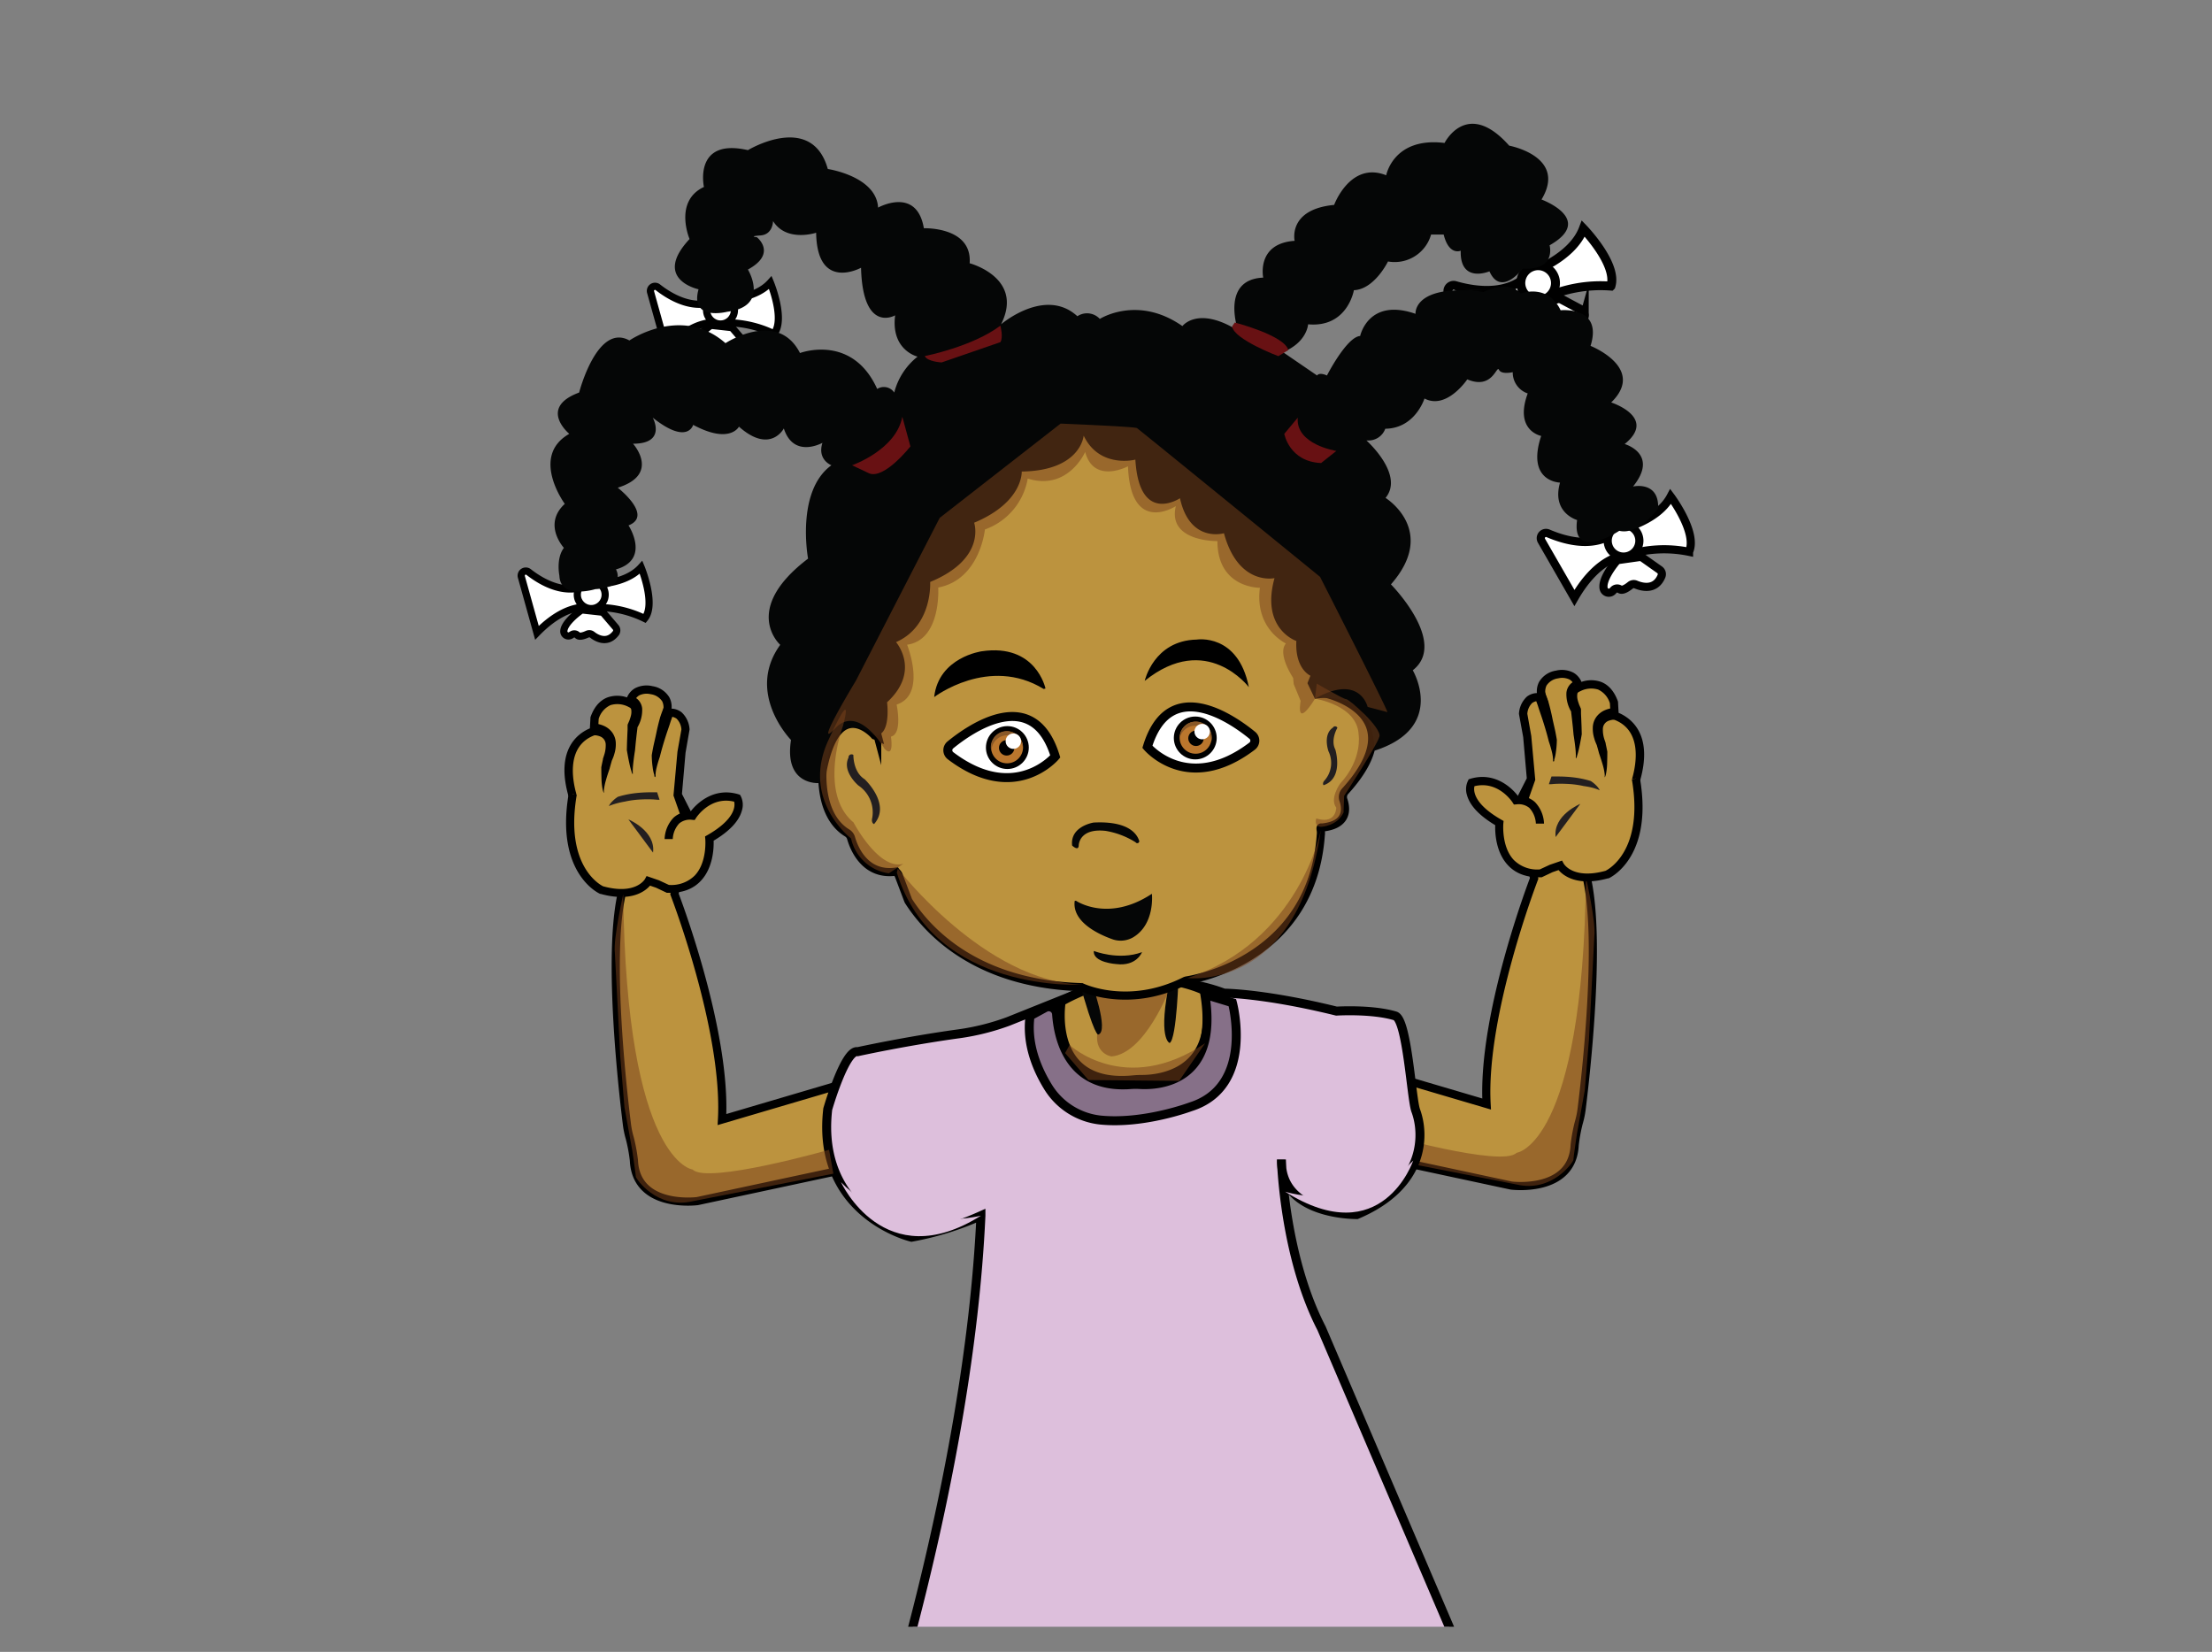 <svg xmlns="http://www.w3.org/2000/svg" xmlns:xlink="http://www.w3.org/1999/xlink" viewBox="0 0 616 460"><rect x="0" y="0" width="616" height="460" fill="#808080" stroke="none"/><defs><style>.cls-1{fill:none;}.cls-2{isolation:isolate;}.cls-3{clip-path:url(#clip-path);}.cls-4,.cls-5,.cls-9{fill:#bc933e;}.cls-10,.cls-13,.cls-14,.cls-15,.cls-17,.cls-5,.cls-8,.cls-9{stroke:#000;stroke-miterlimit:10;}.cls-15,.cls-5{stroke-width:2.27px;}.cls-6{fill:#231f20;}.cls-11,.cls-7{fill:#79431c;opacity:0.52;}.cls-21,.cls-7{mix-blend-mode:multiply;}.cls-21,.cls-8{fill:#ddbfdc;}.cls-10,.cls-17,.cls-8,.cls-9{stroke-width:2.5px;}.cls-10{fill:#867088;}.cls-12{fill:#050606;}.cls-13,.cls-14,.cls-15,.cls-17,.cls-20{fill:#fff;}.cls-13{stroke-width:2px;}.cls-14{stroke-width:2.49px;}.cls-16{fill:#681113;}.cls-18{fill:#ba762d;}.cls-19{fill:#895827;}</style><clipPath id="clip-path"><rect class="cls-1" x="7" y="6" width="598" height="447"/></clipPath></defs><title>Erika-Scaled_3</title><g class="cls-2"><g id="Layer_1" data-name="Layer 1"><g class="cls-3"><polyline class="cls-4" points="161.1 217.41 160.06 226.57 190.09 237.63 193.46 228.31 184.37 220.5"/><path class="cls-5" d="M232.86,326.18l-1-23.5-30.8,9.08c1.36-25-13.23-62.8-13.23-62.8l0.87-4.32c-1.18-11.38-12.19-3.49-12.19-3.49-9,9.5-3.51,59.11-1.95,71.74a24.2,24.2,0,0,0,.83,4.08,45.08,45.08,0,0,1,1.14,6.18c0.62,13.54,17.66,11.32,17.66,11.32h0Z"/><path class="cls-4" d="M191.56,226.85l-2.84-5.56,1.07-11.8,1.12-6.31s-0.21-5.54-5.28-4.64c0,0,1.9-5-4.15-6.37,0,0-5-1.37-6.15,3.52,0,0-6.87-3.6-9.74,4.22l-0.2,3.63c1.27-.09-10.64,1.65-5.95,18"/><path d="M158.35,221.84l2.19-.63c-1.15-4-2.94-13.59,5.16-16.51a1.16,1.16,0,0,0,.9-1.38l-0.05,0,0.17-3.13a6.13,6.13,0,0,1,3.28-3.83,6.6,6.6,0,0,1,4.81.38l1.29,0.67,0.34-1.41a3.46,3.46,0,0,1,1.53-2.34,4.77,4.77,0,0,1,3.22-.35,4.57,4.57,0,0,1,3.23,2,3.92,3.92,0,0,1,.16,2.89L183.89,200l1.94-.34a3.08,3.08,0,0,1,2.59.47,4.65,4.65,0,0,1,1.34,3l-1.1,6.18-1.11,12.22,2,5.7,3.42-.14-3.06-6,1-11.47,1.12-6.46a7,7,0,0,0-2.19-4.78,4.79,4.79,0,0,0-2.82-1.05,5.65,5.65,0,0,0-.61-3.12,6.63,6.63,0,0,0-4.69-3.13,7,7,0,0,0-4.93.6,5.29,5.29,0,0,0-2.18,2.53,8.27,8.27,0,0,0-5.44,0c-2.1.81-3.67,2.6-4.67,5.33l-0.06.16-0.17,3.12C160.8,204.29,154.61,208.84,158.35,221.84Z"/><path class="cls-6" d="M174,223.22s0.53-.13,1.37-0.27a27.14,27.14,0,0,1,3.24-.33,33.9,33.9,0,0,1,3.41,0l1.12,0.09,0.31,0h0.22L183,220.63l-0.41,0c-0.34,0-.82,0-1.39,0a37.52,37.52,0,0,0-4,.21,28,28,0,0,0-3.64.63c-0.93.23-1.5,0.42-1.5,0.42a8.82,8.82,0,0,0-1.51,1.23,5.44,5.44,0,0,0-1,1.34,16.32,16.32,0,0,1,2.11-.72A21.3,21.3,0,0,1,174,223.22Z"/><path d="M169.75,214.1s0.21-.83.57-2.06c0-.14.21-0.53,0.35-0.9a8.17,8.17,0,0,0,.41-1.19,8.83,8.83,0,0,0,.41-2.87,5.3,5.3,0,0,0-1-3.11,5.8,5.8,0,0,0-2.29-1.83,7.53,7.53,0,0,0-2.69-.65l0,3.25a4.71,4.71,0,0,1,1.5.29,2.45,2.45,0,0,1,1.67,2.29,8.55,8.55,0,0,1-.47,3.05l-0.15.47-0.1.31a1.62,1.62,0,0,0-.06.22l0,0.13c-0.29,1.3-.45,2.16-0.45,2.16s0,1.84.07,3.68a16.79,16.79,0,0,0,.31,2.53,3.76,3.76,0,0,0,.26.81c0.11,0.18.1,0,.1,0h0a3.48,3.48,0,0,1,0-.8,15.8,15.8,0,0,1,.48-2.37C169.15,215.77,169.75,214.1,169.75,214.1Z"/><path d="M176.84,208.95l0.2-2.14,0.24-2.19,0.15-1.23,0.08-.63,0-.15v0a0.13,0.13,0,0,1,0-.06,9.46,9.46,0,0,0,1.32-5.3,4.07,4.07,0,0,0-1-2.25,3.27,3.27,0,0,0-.62-0.55,2.64,2.64,0,0,0-.3-0.18l-1.39,2.94h0l0.14-.23h0v0l0,0-0.1.15h0l0,0a0.93,0.93,0,0,1,.24.55,4.23,4.23,0,0,1-.09,1.57,9.64,9.64,0,0,1-.3,1c-0.06.18-.11,0.36-0.2,0.54l-0.27.63a1.32,1.32,0,0,0-.17.61l0,0.47,0,0.65-0.06,1.26-0.09,2.24-0.06,2.19s0.29,1.8.68,3.6a24.6,24.6,0,0,0,.64,2.45,1.58,1.58,0,0,0,.32.72,3.81,3.81,0,0,0,0-.77,23.45,23.45,0,0,1,.17-2.43C176.55,210.7,176.84,208.95,176.84,208.95Z"/><path d="M183.75,210.74s0.18-.74.48-1.84,0.74-2.56,1.2-4,1-2.9,1.33-4l0.64-1.79L184.84,197s-0.76,1.89-1.07,3-0.69,2.63-1,4.15-0.69,3-.92,4.2-0.35,1.94-.35,1.94,0,1.65.25,3.31a11.08,11.08,0,0,0,.48,2.26,2.58,2.58,0,0,0,0,.33l0.2,0.22a0.72,0.72,0,0,0,.12-0.6,10.13,10.13,0,0,1,.32-2.12C183.23,212.22,183.75,210.74,183.75,210.74Z"/><path class="cls-4" d="M159.52,221.09l-0.07.43c-3.47,21.11,8.12,26.32,8.12,26.32,10.14,2.79,13-2.55,13-2.55l2.52,0.87,2.88,1.35c12.91,0.4,11.53-14,11.53-14,10.76-6.16,7.76-11.25,7.76-11.25-7.83-2.35-12.44,4.88-12.44,4.88-6.53-.49-6.66,6.52-6.66,6.52"/><path d="M167.18,248.92l0.08,0c8.53,2.35,12.42-.74,13.76-2.3l1.68,0.58,3,1.42H186c3.9,0.12,7-1,9.19-3.36,3.43-3.66,3.61-9.16,3.54-11.15,4.45-2.66,7.1-5.49,7.88-8.42a5.43,5.43,0,0,0-.32-4l-0.23-.38-0.43-.13c-7.2-2.16-12,3.05-13.32,4.81a6.64,6.64,0,0,0-4.7,1.67,9.08,9.08,0,0,0-2.53,6l2.27,0a6.86,6.86,0,0,1,1.8-4.36,4.68,4.68,0,0,1,3.63-1l0.68,0.05,0.37-.57c0.16-.26,4.05-6.15,10.62-4.54,0.28,1.14.39,4.82-7.47,9.32l-0.64.36,0.07,0.73c0,0.06.56,6.44-2.91,10.13a9.25,9.25,0,0,1-7.23,2.64l-2.78-1.29-3.43-1.18-0.46.85c-0.1.17-2.68,4.46-11.65,2-1-.49-10.57-5.8-7.4-25.07l0.07-.42-2.24-.39-0.07.44c-3.57,21.72,8.27,27.32,8.78,27.54Z"/><path class="cls-6" d="M175,228.18s7.64,3.16,6.86,9.24"/><polyline class="cls-4" points="453.95 213.07 454.99 222.24 424.96 233.3 421.59 223.98 430.68 216.16"/><path class="cls-5" d="M382.19,321.85l1-23.5,30.8,9.08c-1.36-25,13.23-62.8,13.23-62.8l-0.87-4.32c1.18-11.38,12.19-3.49,12.19-3.49,9,9.5,3.51,59.11,1.95,71.74a24.2,24.2,0,0,1-.83,4.08,45.08,45.08,0,0,0-1.14,6.18c-0.62,13.54-17.66,11.32-17.66,11.32h0Z"/><path class="cls-7" d="M384.33,315.52s34,9.67,38,5.5c0,0,18.5-2,19.33-76.67,0,0,2.83,12.5,2.33,16.33l-1.5,28.83-1.17,14.17-2.17,12s-1,6.83-1,7.33-5.83,9.17-15.83,6.83l-39.17-7.67"/><path class="cls-4" d="M423.49,222.52l2.84-5.56-1.07-11.8-1.12-6.31s0.21-5.54,5.28-4.64c0,0-1.9-5,4.15-6.37,0,0,5-1.37,6.15,3.52,0,0,6.87-3.6,9.74,4.22l0.2,3.63c-1.27-.09,10.64,1.65,5.95,18"/><path d="M456.7,217.5l-2.19-.63c1.15-4,2.94-13.59-5.16-16.51a1.16,1.16,0,0,1-.9-1.38l0.05,0-0.17-3.13a6.13,6.13,0,0,0-3.28-3.83,6.6,6.6,0,0,0-4.81.38L439,193l-0.34-1.41a3.46,3.46,0,0,0-1.53-2.34,4.77,4.77,0,0,0-3.22-.35,4.57,4.57,0,0,0-3.23,2,3.92,3.92,0,0,0-.16,2.89l0.68,1.85-1.94-.34a3.08,3.08,0,0,0-2.59.47,4.65,4.65,0,0,0-1.34,3l1.1,6.18,1.11,12.22-2,5.7-3.42-.14,3.06-6-1-11.47L423,198.8A7,7,0,0,1,425.2,194,4.79,4.79,0,0,1,428,193a5.65,5.65,0,0,1,.61-3.12,6.63,6.63,0,0,1,4.69-3.13,7,7,0,0,1,4.93.6,5.29,5.29,0,0,1,2.18,2.53,8.27,8.27,0,0,1,5.44,0c2.1,0.81,3.67,2.6,4.67,5.33l0.06,0.16,0.17,3.12C454.25,200,460.44,204.51,456.7,217.5Z"/><path class="cls-6" d="M441,218.89s-0.53-.13-1.37-0.27a27.14,27.14,0,0,0-3.24-.33,33.9,33.9,0,0,0-3.41,0l-1.12.09-0.31,0h-0.22l0.73-2.15,0.41,0c0.34,0,.82,0,1.39,0a37.52,37.52,0,0,1,4,.21,28,28,0,0,1,3.64.63c0.93,0.23,1.5.42,1.5,0.42a8.82,8.82,0,0,1,1.51,1.23,5.44,5.44,0,0,1,1,1.34,16.32,16.32,0,0,0-2.11-.72A21.3,21.3,0,0,0,441,218.89Z"/><path d="M445.3,209.76s-0.21-.83-0.57-2.06c0-.14-0.21-0.53-0.35-0.9a8.17,8.17,0,0,1-.41-1.19,8.83,8.83,0,0,1-.41-2.87,5.3,5.3,0,0,1,1-3.11,5.8,5.8,0,0,1,2.29-1.83,7.53,7.53,0,0,1,2.69-.65l0,3.25a4.71,4.71,0,0,0-1.5.29,2.45,2.45,0,0,0-1.67,2.29,8.55,8.55,0,0,0,.47,3.05L447,206.5l0.1,0.31a1.62,1.62,0,0,1,.06.22l0,0.13c0.29,1.3.45,2.16,0.45,2.16s0,1.84-.07,3.68a16.79,16.79,0,0,1-.31,2.53,3.76,3.76,0,0,1-.26.81c-0.11.18-.1,0-0.1,0h0a3.48,3.48,0,0,0,0-.8,15.8,15.8,0,0,0-.48-2.37C445.89,211.43,445.3,209.76,445.3,209.76Z"/><path d="M438.21,204.62l-0.2-2.14-0.24-2.19L437.62,199l-0.08-.63,0-.15v0a0.13,0.13,0,0,0,0-.06,9.46,9.46,0,0,1-1.32-5.3,4.07,4.07,0,0,1,1-2.25,3.27,3.27,0,0,1,.62-0.55,2.64,2.64,0,0,1,.3-0.18l1.39,2.94h0l-0.14-.23h0v0l0,0,0.1,0.15h0l0,0a0.93,0.93,0,0,0-.24.55,4.23,4.23,0,0,0,.09,1.57,9.64,9.64,0,0,0,.3,1c0.06,0.18.11,0.36,0.2,0.54l0.27,0.63a1.32,1.32,0,0,1,.17.61l0,0.47,0,0.65,0.06,1.26,0.09,2.24,0.06,2.19s-0.29,1.8-.68,3.6a24.6,24.6,0,0,1-.64,2.45,1.58,1.58,0,0,1-.32.72,3.81,3.81,0,0,1,0-.77,23.45,23.45,0,0,0-.17-2.43C438.5,206.37,438.21,204.62,438.21,204.62Z"/><path d="M431.3,206.41s-0.18-.74-0.48-1.84-0.74-2.56-1.2-4-1-2.9-1.33-4l-0.64-1.79,2.56-2.07s0.76,1.89,1.07,3,0.69,2.63,1,4.15,0.69,3,.92,4.2,0.35,1.94.35,1.94,0,1.65-.25,3.31a11.08,11.08,0,0,1-.48,2.26,2.58,2.58,0,0,1,0,.33l-0.2.22a0.72,0.72,0,0,1-.12-0.6,10.13,10.13,0,0,0-.32-2.12C431.82,207.89,431.3,206.41,431.3,206.41Z"/><path class="cls-4" d="M455.53,216.76l0.07,0.43c3.47,21.11-8.12,26.32-8.12,26.32-10.14,2.79-13-2.55-13-2.55l-2.52.87L429,243.18c-12.91.4-11.53-14-11.53-14-10.76-6.16-7.76-11.25-7.76-11.25,7.83-2.35,12.44,4.88,12.44,4.88,6.53-.49,6.66,6.52,6.66,6.52"/><path d="M447.87,244.59l-0.08,0c-8.53,2.35-12.42-.74-13.76-2.3l-1.68.58-3,1.42h-0.23c-3.9.12-7-1-9.19-3.36-3.43-3.66-3.61-9.16-3.54-11.15-4.45-2.66-7.1-5.49-7.88-8.42a5.43,5.43,0,0,1,.32-4L409,217l0.43-.13c7.2-2.16,12,3.05,13.32,4.81a6.64,6.64,0,0,1,4.7,1.67,9.08,9.08,0,0,1,2.53,6l-2.27,0a6.86,6.86,0,0,0-1.8-4.36,4.68,4.68,0,0,0-3.63-1l-0.68.05-0.37-.57c-0.16-.26-4.05-6.15-10.62-4.54-0.28,1.14-.39,4.82,7.47,9.32l0.64,0.36-0.07.73c0,0.06-.56,6.44,2.91,10.13a9.25,9.25,0,0,0,7.23,2.64l2.78-1.29,3.43-1.18,0.46,0.85c0.1,0.17,2.68,4.46,11.65,2,1-.49,10.57-5.8,7.4-25.07l-0.07-.42,2.24-.39,0.07,0.44c3.57,21.72-8.27,27.32-8.78,27.54Z"/><path class="cls-6" d="M440.08,223.85s-7.64,3.16-6.86,9.24"/><path class="cls-8" d="M340.86,276.56s11,0,31.33,5c0,0,9.77-.62,16.33,1.33,3.35,1,4.53,23.11,5.74,26.39,2.53,6.81,2.53,20.9-16.41,28.94h0s-21.5.33-21-15.33c0,0,.67,26.71,11.17,47l41.5,97,13.33,22s-4.33,20.67-22.67,26.67c0,0,1.33,28-41.67,35.67,0,0-6,14.33-25.67,14,0,0-26,2-27.67-14.33v5.67s-47.33-1-48-29.33l-1.33,5.67s-31-8-12.67-42c0,0,26.66-79,30-152.38a84.41,84.41,0,0,1-19.33,6s-26.71-6.29-23.33-35.67c0,0,4.83-16.75,8.33-16,0,0,13.67-3,28.33-5a66,66,0,0,0,13.59-3.42l19-7.62S321,269.06,340.86,276.56Z"/><path class="cls-9" d="M335.53,275.89s-18-9.33-40,3c0,0-4.18,24.12,20,21.82a23.4,23.4,0,0,1,2.34-.12C322.33,300.62,340.21,299.27,335.53,275.89Z"/><path class="cls-10" d="M335.53,276.89l7.67,2.33s6.33,23.33-11.67,29c0,0-13,4.88-25.07,3.68a19.56,19.56,0,0,1-14.6-9.22c-3-4.86-6.09-12-5-19.79l4.16-2.27a2.18,2.18,0,0,1,3.22,1.75c0.47,6.79,3.5,21,20.7,19.64a20.23,20.23,0,0,1,2.64,0C322.62,302.27,339.51,301.35,335.53,276.89Z"/><path class="cls-11" d="M325.69,275.43s-6.83,18-16.17,18.75c0,0-5.25-.75-3.75-7.58L303,276.35"/><path class="cls-12" d="M328.23,271.31s-0.5,18-2.5,19.13c0,0-3.5-1,.13-17.87l-22,.63s5.13,14,2,14.88c0,0-1,1-5.5-15.5C300.36,272.56,325.86,268.31,328.23,271.31Z"/><path class="cls-13" d="M147.2,159.28c3.83,3,10.55,6.75,16.83,3.44,0,0,9.75.5,14.5-4.75,0,0,4.25,10.25,1,14.25a30.32,30.32,0,0,0-15.25-3s-6.25-1.75-14.75,7l-4.34-15.58A1.28,1.28,0,0,1,147.2,159.28Z"/><circle class="cls-13" cx="164.65" cy="165.6" r="3.88"/><path class="cls-13" d="M161.55,170.15c-1.2.89-4.53,3.55-4.54,5.7a1.29,1.29,0,0,0,1.9,1.09l0.34-.21a1.22,1.22,0,0,1,1.59.19c0.34,0.34,1.12.39,2.72-.33a1.3,1.3,0,0,1,1.33.14c1.25,1,4.26,2.7,6.61-.42a1.31,1.31,0,0,0-.06-1.63l-3.24-3.8a1.31,1.31,0,0,0-.86-0.45l-4.87-.54A1.3,1.3,0,0,0,161.55,170.15Z"/><path class="cls-13" d="M183.2,80c3.83,3,10.55,6.75,16.83,3.44,0,0,9.75.5,14.5-4.75,0,0,4.25,10.25,1,14.25a30.32,30.32,0,0,0-15.25-3s-6.25-1.75-14.75,7L181.19,81.4A1.28,1.28,0,0,1,183.2,80Z"/><circle class="cls-13" cx="200.65" cy="86.35" r="3.88"/><path class="cls-13" d="M197.55,90.9c-1.2.89-4.53,3.55-4.54,5.7a1.29,1.29,0,0,0,1.9,1.09l0.34-.21a1.22,1.22,0,0,1,1.59.19c0.34,0.34,1.12.39,2.72-.33a1.3,1.3,0,0,1,1.33.14c1.25,1,4.26,2.7,6.61-.42a1.31,1.31,0,0,0-.06-1.63l-3.24-3.8a1.31,1.31,0,0,0-.86-0.45l-4.87-.54A1.3,1.3,0,0,0,197.55,90.9Z"/><path class="cls-14" d="M405.24,79.52c5.79,1.67,15.31,3,21.07-3.71,0,0,11.52-3.88,14.62-12.14,0,0,9.61,9.93,7.68,16a37.76,37.76,0,0,0-19,3.5s-8,.83-13.88,14.86L403.53,82A1.59,1.59,0,0,1,405.24,79.52Z"/><circle class="cls-14" cx="428.35" cy="78.85" r="4.83" transform="translate(0.99 162.89) rotate(-21.56)"/><path class="cls-14" d="M426.83,85.54c-1,1.57-3.63,6.18-2.65,8.68a1.61,1.61,0,0,0,2.71.4,4.48,4.48,0,0,0,.29-0.4,1.52,1.52,0,0,1,1.93-.5c0.55,0.23,1.47-.06,3-1.63a1.62,1.62,0,0,1,1.6-.45c1.89,0.54,6.16,1.18,7.47-3.51a1.63,1.63,0,0,0-.82-1.86l-5.49-2.92a1.63,1.63,0,0,0-1.2-.13l-5.89,1.61A1.62,1.62,0,0,0,426.83,85.54Z"/><path class="cls-15" d="M431.12,148.52c5.05,2.17,13.52,4.46,19.5-.95,0,0,10.88-2.2,14.63-9.32,0,0,7.57,10.09,5.11,15.41a34.47,34.47,0,0,0-17.64,1s-7.38-.17-14.28,11.86l-9.17-15.94A1.46,1.46,0,0,1,431.12,148.52Z"/><circle class="cls-15" cx="452.12" cy="150.56" r="4.41" transform="translate(-23.2 116.69) rotate(-14.34)"/><path class="cls-15" d="M450,156.44c-1.07,1.31-4,5.18-3.39,7.56a1.47,1.47,0,0,0,2.4.67,4.09,4.09,0,0,0,.31-0.33,1.39,1.39,0,0,1,1.81-.23c0.47,0.28,1.34.12,2.9-1.13a1.48,1.48,0,0,1,1.5-.22c1.65,0.7,5.45,1.77,7.16-2.32a1.49,1.49,0,0,0-.53-1.78l-4.63-3.27a1.49,1.49,0,0,0-1.07-.26l-5.52.78A1.48,1.48,0,0,0,450,156.44Z"/><path class="cls-5" d="M367.81,231.25a5,5,0,0,1,0,1.33c-2.42,33.83-33.73,39.86-37.29,40.43a2.31,2.31,0,0,0-.66.22c-14.25,7.12-26.06,2.78-28.29,1.83a2.36,2.36,0,0,0-.84-0.18c-28.8-1-42.25-15.47-47.64-23.83a2.42,2.42,0,0,1-.23-0.46l-2.56-6.76a2.44,2.44,0,0,0-.55-0.85,3.33,3.33,0,0,1-.22-0.26c-8.62,1.23-11.68-6.46-12.5-9.26A2.46,2.46,0,0,0,236,232c-6.55-3.93-7-12.81-7-16.07a11.17,11.17,0,0,1,.24-2.14c4.35-20.51,14.32-9,14.32-9,0.33,0.12.62,0.28,0.93,0.42l-0.21-.8a2.27,2.27,0,0,1-.07-0.41c-0.22-2.81-2.58-33.09-1.15-39.29,1.5-6.5,19.67-27.17,26.17-32.5s29.17-13.17,37.67-15.67,19.33,4.17,33.33,13.83,29,60.83,29,60.83l0.08,2s24.88,5.56,5.3,27.12a2.41,2.41,0,0,0-.51,2.4c0.8,2.3,1.45,7-6,7.73C368,230.48,367.59,230.15,367.81,231.25Z"/><path class="cls-12" d="M301.78,121.31s-0.75,9.75-17.25,10c0,0,.5,8.5-13.25,14.25,0,0,3.5,10-12.25,16.5,0,0,.75,12.25-9.5,16.75,0,0,7,8-2.5,16.75,0,0,1.25,9.5-3.5,9.25,0,0-12.08-10-13.83,11.75l-1.67,1.5s-9.75.75-7.75-12c0,0-12.75-13-3-26.5,0,0-11-9.75,7.75-24,0,0-3.5-18.75,6.5-26,0,0-4-1.5-2.5-6.25,0,0-8,4.5-10.75-4,0,0-3.75,7.25-12.5-.5,0,0-2.5,5-12.75-.5,0,0-1.5,5.75-11.25-2,0,0,4,7.25-5.5,7.25,0,0,7.75,8.5-4.25,12.25,0,0,10,7.75,3,10.5,0,0,6.25,9.5-3.5,12.25,0,0,3,5-5.75,5.5,0,0-9.75,3-10-3.75,0,0-1-4.75,1.25-7.75,0,0-6-6.5.25-12.25,0,0-9.75-13.25,1.25-19.5,0,0-8.75-7.25,2.75-11.5,0,0,5-19.5,14-14.5,0,0,14.5-10,26.75.75,0,0,14.5-9.5,20.75,2.75,0,0,14.5-5.5,21.5,10a3.48,3.48,0,0,1,4.75,1,18.64,18.64,0,0,1,6.5-10s-7.5-1.75-6.25-11.5c0,0-9,5.25-9.5-13.25,0,0-12.25,6.75-12.5-9.75,0,0-8.25,2.75-12-3.25,0,0,0,3.75-3.5,4s-1,.5-1,0.5,5.75,4.5-2.5,9c0,0,6.25,10.25-5.75,11.75,0,0-10.5,2.75-8-6.25,0,0-13-2.75-2.5-14,0,0-4.5-10.5,4-14.5,0,0-3-13.75,12.25-10.25,0,0,17.75-10.75,22.25,5.25,0,0,13.5,2,14,10.75,0,0,10.75-6,12.75,5.75,0,0,13.5-.5,12.75,9.75,0,0,15.25,4,8.75,17,0,0,12.25-10.5,21.25-2.25a4.84,4.84,0,0,1,6.25.75s10.5-6.75,23,2c0,0,4.25-5.75,15.5,1.25,0,0-5-14.25,7-14.75,0,0-2-9.5,8.75-10.25,0,0-2-8.75,11-10,0,0,4.5-12.25,14.5-8.25,0,0,2-10.75,16.25-9,0,0,6.25-12.5,18,.75,0,0,16.25,3,9,15,0,0,15,5.5,2.25,12.75,0,0,2,7-7.5,6.5,0,0-6,8-9.25.75,0,0-8.25,3.5-8-5.75,0,0-3.25,1.5-4.75-4.5h-3.5a10.54,10.54,0,0,1-12,7.5s-3.75,7.75-9.5,8c0,0-1.75,10.5-12.75,9.5,0,0-.25,5-7,7.75l9.5,6.5s0.5-1,2.75,0c0,0,5.5-10.75,9.25-11,0,0,2.25-10.75,15.42-6.17,0,0-.67-6.75,13.33-6.58s-0.25-.33-0.25-0.33l5.92,0.83s6.58-3.67,10.33.42c0,0,7.42-2.92,11.08,4.67,0,0,11.83-1.25,8.33,9.92,0,0,15.58,6.17,5.75,15.75,0,0,12.92,4.17,3.75,11.58,0,0,9.67,2.75,2.33,11.83,0,0,7.25-1.67,7,6.08,0,0-5.42,7.58-10.83,6.25,0,0-13.33,8.75-11.75-3,0,0-7.17-2-4.75-10.42,0,0-9.5-.17-5.25-13,0,0-7.58-1.42-3.75-11.83a6.14,6.14,0,0,1-4.17-5.92s-2.68.64-3.63-.37a1.14,1.14,0,0,1-.2-0.3c-0.67-1.42-1.75,5.67-8.83,2.67,0,0-5.75,8.58-11.92,5.33,0,0-2.58,8.33-10.92,8.42a4.94,4.94,0,0,1-4.92,3.26h-0.33s10.67,9.5,5.33,16c0,0,14.67,9.08,1.5,24.08,0,0,16,16.17,6.08,23.92,0,0,9.5,16-10.75,22.42,0,0,1.17-16.83-16.5-14.5l-2.08-4.33,0.83-2.08s-4.33-1.83-3.92-9.67c0,0-10-3.33-6.08-17.5,0,0-10.08,2.25-14.08-12.5,0,0-9.5,2.83-12.25-9.75,0,0-11.33,7.58-12.42-10.75C316.2,128,306.2,130.56,301.78,121.31Z"/><path class="cls-16" d="M361.4,116.31l-3.75,4.5s1.38,7.75,10.25,8.13l4.25-3.37S360.78,123.81,361.4,116.31Z"/><path class="cls-16" d="M343.11,90.89l0.75-1.08s13.79,3.54,14.92,7.67L356,99.18S343.61,94.52,343.11,90.89Z"/><path class="cls-16" d="M278.59,90.68s0.87,3.24,0,4.6l-16.37,5.65s-4-.21-4.69-1.78C257.53,99.16,270.84,96.54,278.59,90.68Z"/><path class="cls-16" d="M251.28,116.06l2.25,8.25s-7.25,9.25-11.5,7.5l-4.75-2.25S249.53,125.31,251.28,116.06Z"/><path class="cls-17" d="M348.75,204.77c-5.64-4.61-23.11-16.81-29.22,3.2,0,0,11.23,13.42,29.17-.2A1.92,1.92,0,0,0,348.75,204.77Z"/><path d="M318.78,189.6s2.5-11.25,14.5-11.5c0,0,11.5-1.87,14.5,13.25C347.78,191.35,336,175.73,318.78,189.6Z"/><path d="M291.15,191.73s-2.62-12.62-17.75-10.37c0,0-12,1.63-13.25,12.75,0,0,15.25-11.62,30.5-2.25"/><circle cx="332.86" cy="205.5" r="5.97"/><circle class="cls-18" cx="332.95" cy="205.44" r="4.45"/><path class="cls-19" d="M332.86,202.08a4.45,4.45,0,0,1,4.45,4.43,4.44,4.44,0,1,0-8.73-1.15v0A4.44,4.44,0,0,1,332.86,202.08Z"/><circle cx="333.06" cy="205.59" r="2.15"/><circle class="cls-20" cx="334.78" cy="203.73" r="2.15"/><path class="cls-17" d="M264.65,207.44c5.64-4.61,23.11-16.81,29.22,3.2,0,0-11.23,13.42-29.17-.2A1.92,1.92,0,0,1,264.65,207.44Z"/><circle cx="280.53" cy="208.17" r="5.97"/><circle class="cls-18" cx="280.45" cy="208.11" r="4.45"/><path class="cls-7" d="M297.86,291s15.5,14.5,37.75-.5L328.36,301l-25.25-.25-6.5-7.5"/><path class="cls-19" d="M280.53,204.75a4.45,4.45,0,0,0-4.45,4.43,4.44,4.44,0,1,1,8.73-1.15v0A4.44,4.44,0,0,0,280.53,204.75Z"/><circle cx="280.34" cy="208.25" r="2.15"/><circle class="cls-20" cx="282.2" cy="206.39" r="2.15"/><path class="cls-12" d="M317.17,233.94c-0.72-2-3.31-5.34-12.52-4.89h-0.08c-0.55.09-6.6,1.24-6,6.41,0,0,1.75,1.67,1.83,0,0,0,0-4.91,7.48-4.09h0a22.66,22.66,0,0,1,8.37,3.18A0.55,0.55,0,0,0,317.17,233.94Z"/><path class="cls-12" d="M299.61,250.81s8.92,6.17,21.17-1.92c0,0,.94,8.45-5.22,12.12a6.91,6.91,0,0,1-5.88.5c-4-1.44-11.13-4.86-10.4-10.62"/><path class="cls-12" d="M304.61,264.81s6.92,2.75,13.42.33c0,0-1.5,4-7.08,3.33C310.95,268.48,304.28,268.06,304.61,264.81Z"/><path class="cls-6" d="M237.65,210.23s-0.12,4.75,3.13,6.75c0,0,7.5,7,2.63,12.5,0,0-.87-0.25-0.5-1.75a9,9,0,0,0-3.87-9s-4.62-3.87-2.75-7.75A0.85,0.85,0,0,1,237.65,210.23Z"/><path class="cls-6" d="M372.44,202.68s-2,3.31-.57,6.06c0,0,2.43,8-3.28,9.92,0,0-.52-0.54.37-1.44a7.39,7.39,0,0,0,1-8s-1.68-4.64,1.24-6.61A0.69,0.69,0,0,1,372.44,202.68Z"/><path class="cls-7" d="M380.86,196.85s-2.16-9.37-14.66-2.29c0,0-5.25,8.79-4,.62l-1.92-4.67-0.17-1.75s-4.5-6.67-2-9.58c0,0-8.75-4-7.25-15.5,0,0-11.83.17-11.83-13,0,0-14,.25-11.58-9.75,0,0-12.58,8.25-13.33-11.08,0,0-9.5,5.08-11.92-4,0,0-4.75,10.92-16,7.42a18.34,18.34,0,0,1-11.92,14.17s-1.33,13.92-13,16.17c0,0,.92,14.58-8.67,15.92,0,0,5.58,13.92-2.92,16.67,0,0,1.75,8.17-1.58,8.92,0,0,1,6.33-1.83,3.33,0,0-7.25-12.58-13.75-5.58s5.83-13.33,5.83-13.33l23.33-45.33,33.67-26.25s20.58,0.83,21.25,1.25,51,41.42,51,41.42,19,37.33,18.75,37.67"/><path class="cls-7" d="M249.75,243c10.39,33.8,51.77,31.2,51.77,31.2-27.33-.83-51.5-32.33-51.5-32.33"/><path class="cls-7" d="M367.81,231.25s-6,30.94-37.12,41.1C330.69,272.35,361.43,276.31,367.81,231.25Z"/><path class="cls-7" d="M234.69,202.35s-6.83,18.5,3,26.67c0,0,7.08,13.5,13.92,11.5l-4.08,2.67A12.54,12.54,0,0,1,237,233.47s-14-10.62-6.34-27.28S234.69,202.35,234.69,202.35Z"/><path class="cls-7" d="M374.86,194.68c-0.83,0-8.17-4.33-8.17-4.33l-0.5,4.21s11.83,1.79,12.16,10c0,0,1.17,6.83-5.17,13.67,0,0-3,4.18-1.05,6.68-0.07,1.12-.69,4.53-5.57,3,0,0-.79,2.29,1.38,2.33,0,0,4.48-.17,6.21-4l0,0v-0.12l0.08-.17-0.07,0,0.15-4.33s9.17-14,9.83-16.5S375.69,194.68,374.86,194.68Z"/><path class="cls-7" d="M230.89,320.18s-34,9.67-38,5.5c0,0-18.5-2-19.33-76.67,0,0-2.83,12.5-2.33,16.33l1.5,28.83,1.17,14.17,2.17,12s1,6.83,1,7.33,5.83,9.17,15.83,6.83l39.17-7.67"/><path class="cls-21" d="M273.19,338.52s-24.3,6-39-9.33C234.22,329.18,246.16,355.52,273.19,338.52Z"/><path class="cls-21" d="M357.89,331.85s21,6.67,35.67-8.67C393.55,323.18,384.92,348.85,357.89,331.85Z"/></g></g></g></svg>